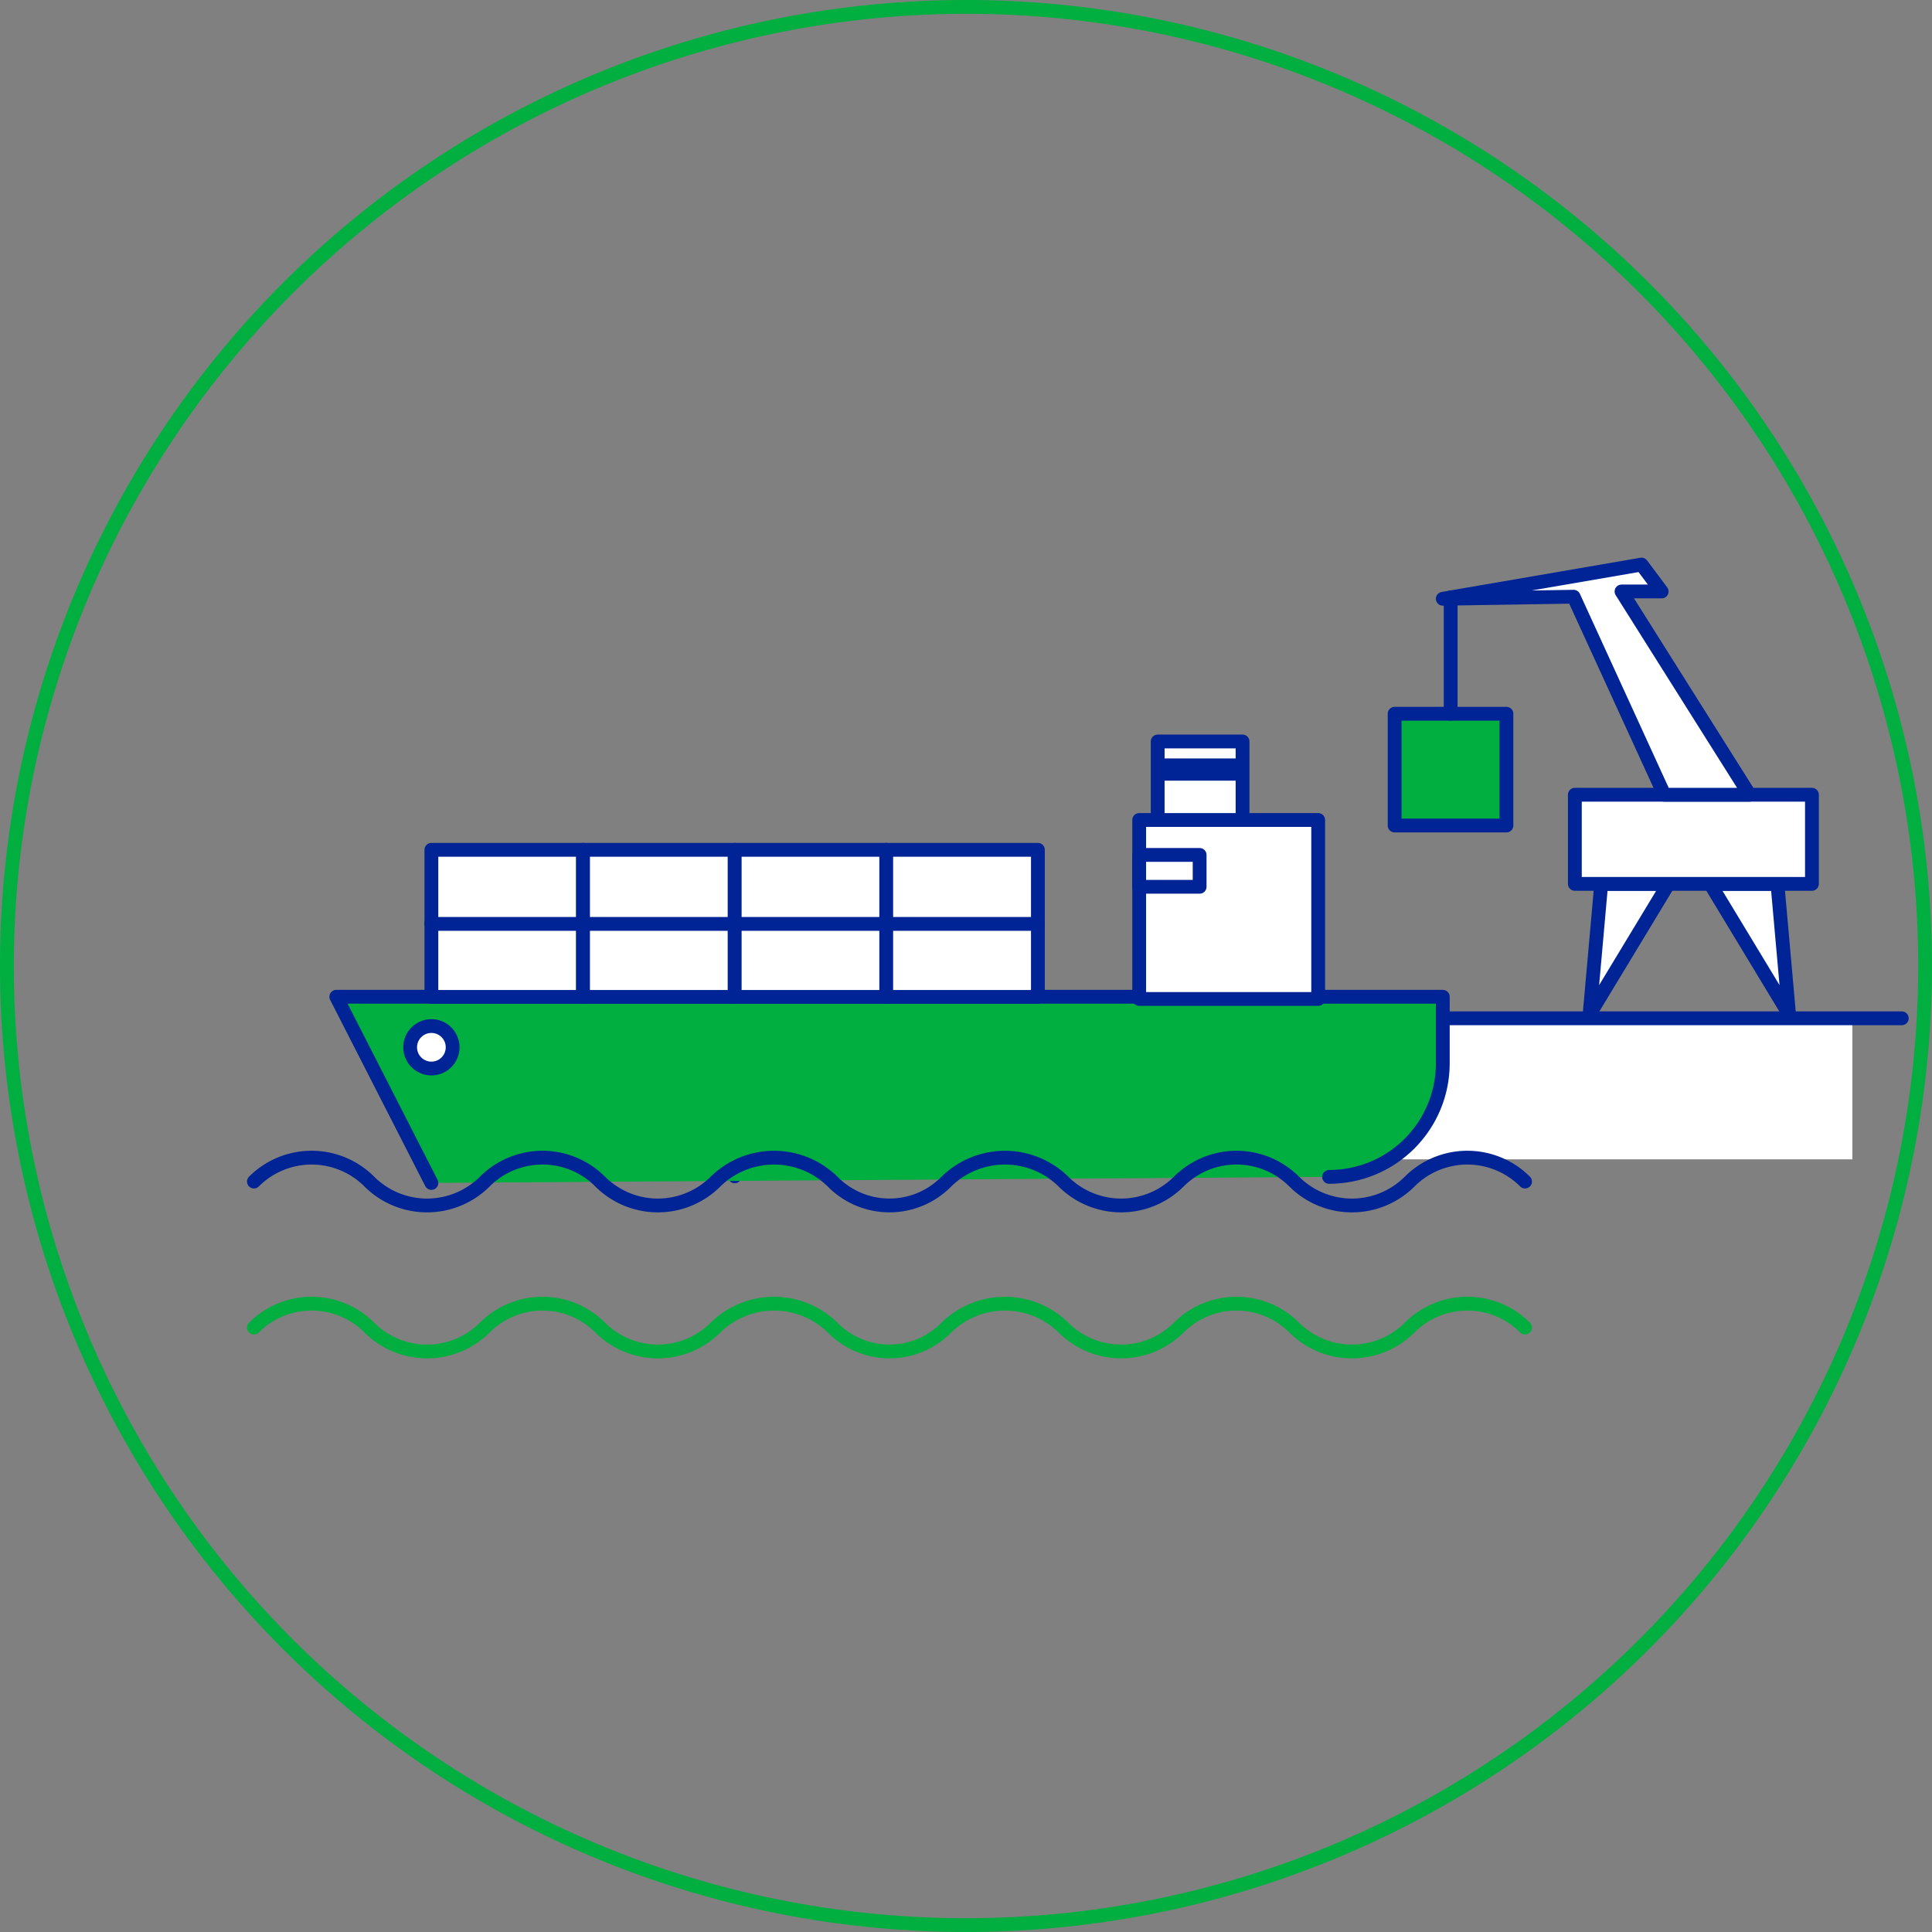 <svg xmlns="http://www.w3.org/2000/svg" viewBox="0 0 140 140"><rect x="0" y="0" width="140" height="140" fill="#808080" stroke="none"/><defs><style>.cls-1,.cls-4{fill:#00af3f;}.cls-2,.cls-5{fill:#fff;}.cls-3,.cls-7{fill:none;}.cls-3,.cls-4,.cls-5{stroke:#002395;}.cls-3,.cls-4,.cls-5,.cls-7{stroke-linecap:round;stroke-linejoin:round;}.cls-6{fill:#002395;}.cls-7{stroke:#00af3f;}</style></defs><title>Asset 243</title><g id="Layer_2" data-name="Layer 2"><g id="Vessel_due_to_departure" data-name="Vessel due to departure"><path class="cls-1" d="M70,1A69,69,0,1,1,1,70,69.07,69.07,0,0,1,70,1m0-1a70,70,0,1,0,70,70A70,70,0,0,0,70,0Z"/><rect class="cls-2" x="53.24" y="73.79" width="80.99" height="10.22"/><polyline class="cls-3" points="53.24 85.24 53.24 73.79 137.81 73.79"/><rect class="cls-4" x="101.06" y="51.72" width="8.1" height="8.1"/><polygon class="cls-5" points="115.19 73.49 116.03 64.05 120.9 64.05 115.19 73.49"/><polygon class="cls-5" points="129.64 73.49 128.8 64.05 123.93 64.05 129.64 73.49"/><rect class="cls-5" x="114.12" y="57.59" width="17.18" height="6.46"/><polygon class="cls-5" points="114.03 43.24 120.6 57.59 126.78 57.59 117.5 42.86 120.41 42.86 118.95 40.91 104.55 43.39 114.03 43.24"/><line class="cls-3" x1="105.12" y1="43.29" x2="105.12" y2="51.72"/><path class="cls-4" d="M31.26,85.72,24.37,72.23h80.18v4.82a8.23,8.23,0,0,1-8.24,8.23h0"/><rect class="cls-5" x="82.55" y="59.42" width="12.97" height="12.97"/><rect class="cls-5" x="82.55" y="61.95" width="4.38" height="2.31"/><rect class="cls-5" x="31.26" y="66.87" width="10.99" height="5.37"/><rect class="cls-5" x="42.25" y="66.87" width="10.99" height="5.37"/><rect class="cls-5" x="53.24" y="66.87" width="10.99" height="5.37"/><rect class="cls-5" x="64.22" y="66.87" width="10.99" height="5.37"/><rect class="cls-5" x="31.26" y="61.58" width="10.99" height="5.37"/><rect class="cls-5" x="42.25" y="61.58" width="10.99" height="5.37"/><rect class="cls-5" x="53.24" y="61.58" width="10.99" height="5.37"/><rect class="cls-5" x="64.22" y="61.58" width="10.99" height="5.37"/><circle class="cls-5" cx="31.26" cy="75.89" r="1.54"/><rect class="cls-5" x="83.89" y="53.73" width="6.15" height="5.69"/><rect class="cls-6" x="83.89" y="54.96" width="6.15" height="1.61"/><path class="cls-3" d="M110.51,85.62h0a5.91,5.91,0,0,0-8.36,0h0a5.92,5.92,0,0,1-8.37,0h0a5.91,5.91,0,0,0-8.36,0h0a5.91,5.91,0,0,1-8.36,0h0a6.06,6.06,0,0,0-8.48,0h0a5.78,5.78,0,0,1-8.25,0h0a6.06,6.06,0,0,0-8.48,0h0a5.91,5.91,0,0,1-8.36,0h0a5.91,5.91,0,0,0-8.36,0h0a5.92,5.92,0,0,1-8.37,0h0a5.91,5.91,0,0,0-8.36,0h0"/><path class="cls-7" d="M110.51,96.2h0a5.91,5.91,0,0,0-8.36,0h0a5.92,5.92,0,0,1-8.37,0h0a5.91,5.91,0,0,0-8.36,0h0a5.91,5.91,0,0,1-8.36,0h0a6.06,6.06,0,0,0-8.48,0h0a5.78,5.78,0,0,1-8.25,0h0a6.06,6.06,0,0,0-8.48,0h0a5.91,5.91,0,0,1-8.36,0h0a5.91,5.91,0,0,0-8.36,0h0a5.92,5.92,0,0,1-8.37,0h0a5.91,5.91,0,0,0-8.36,0h0"/></g></g></svg>